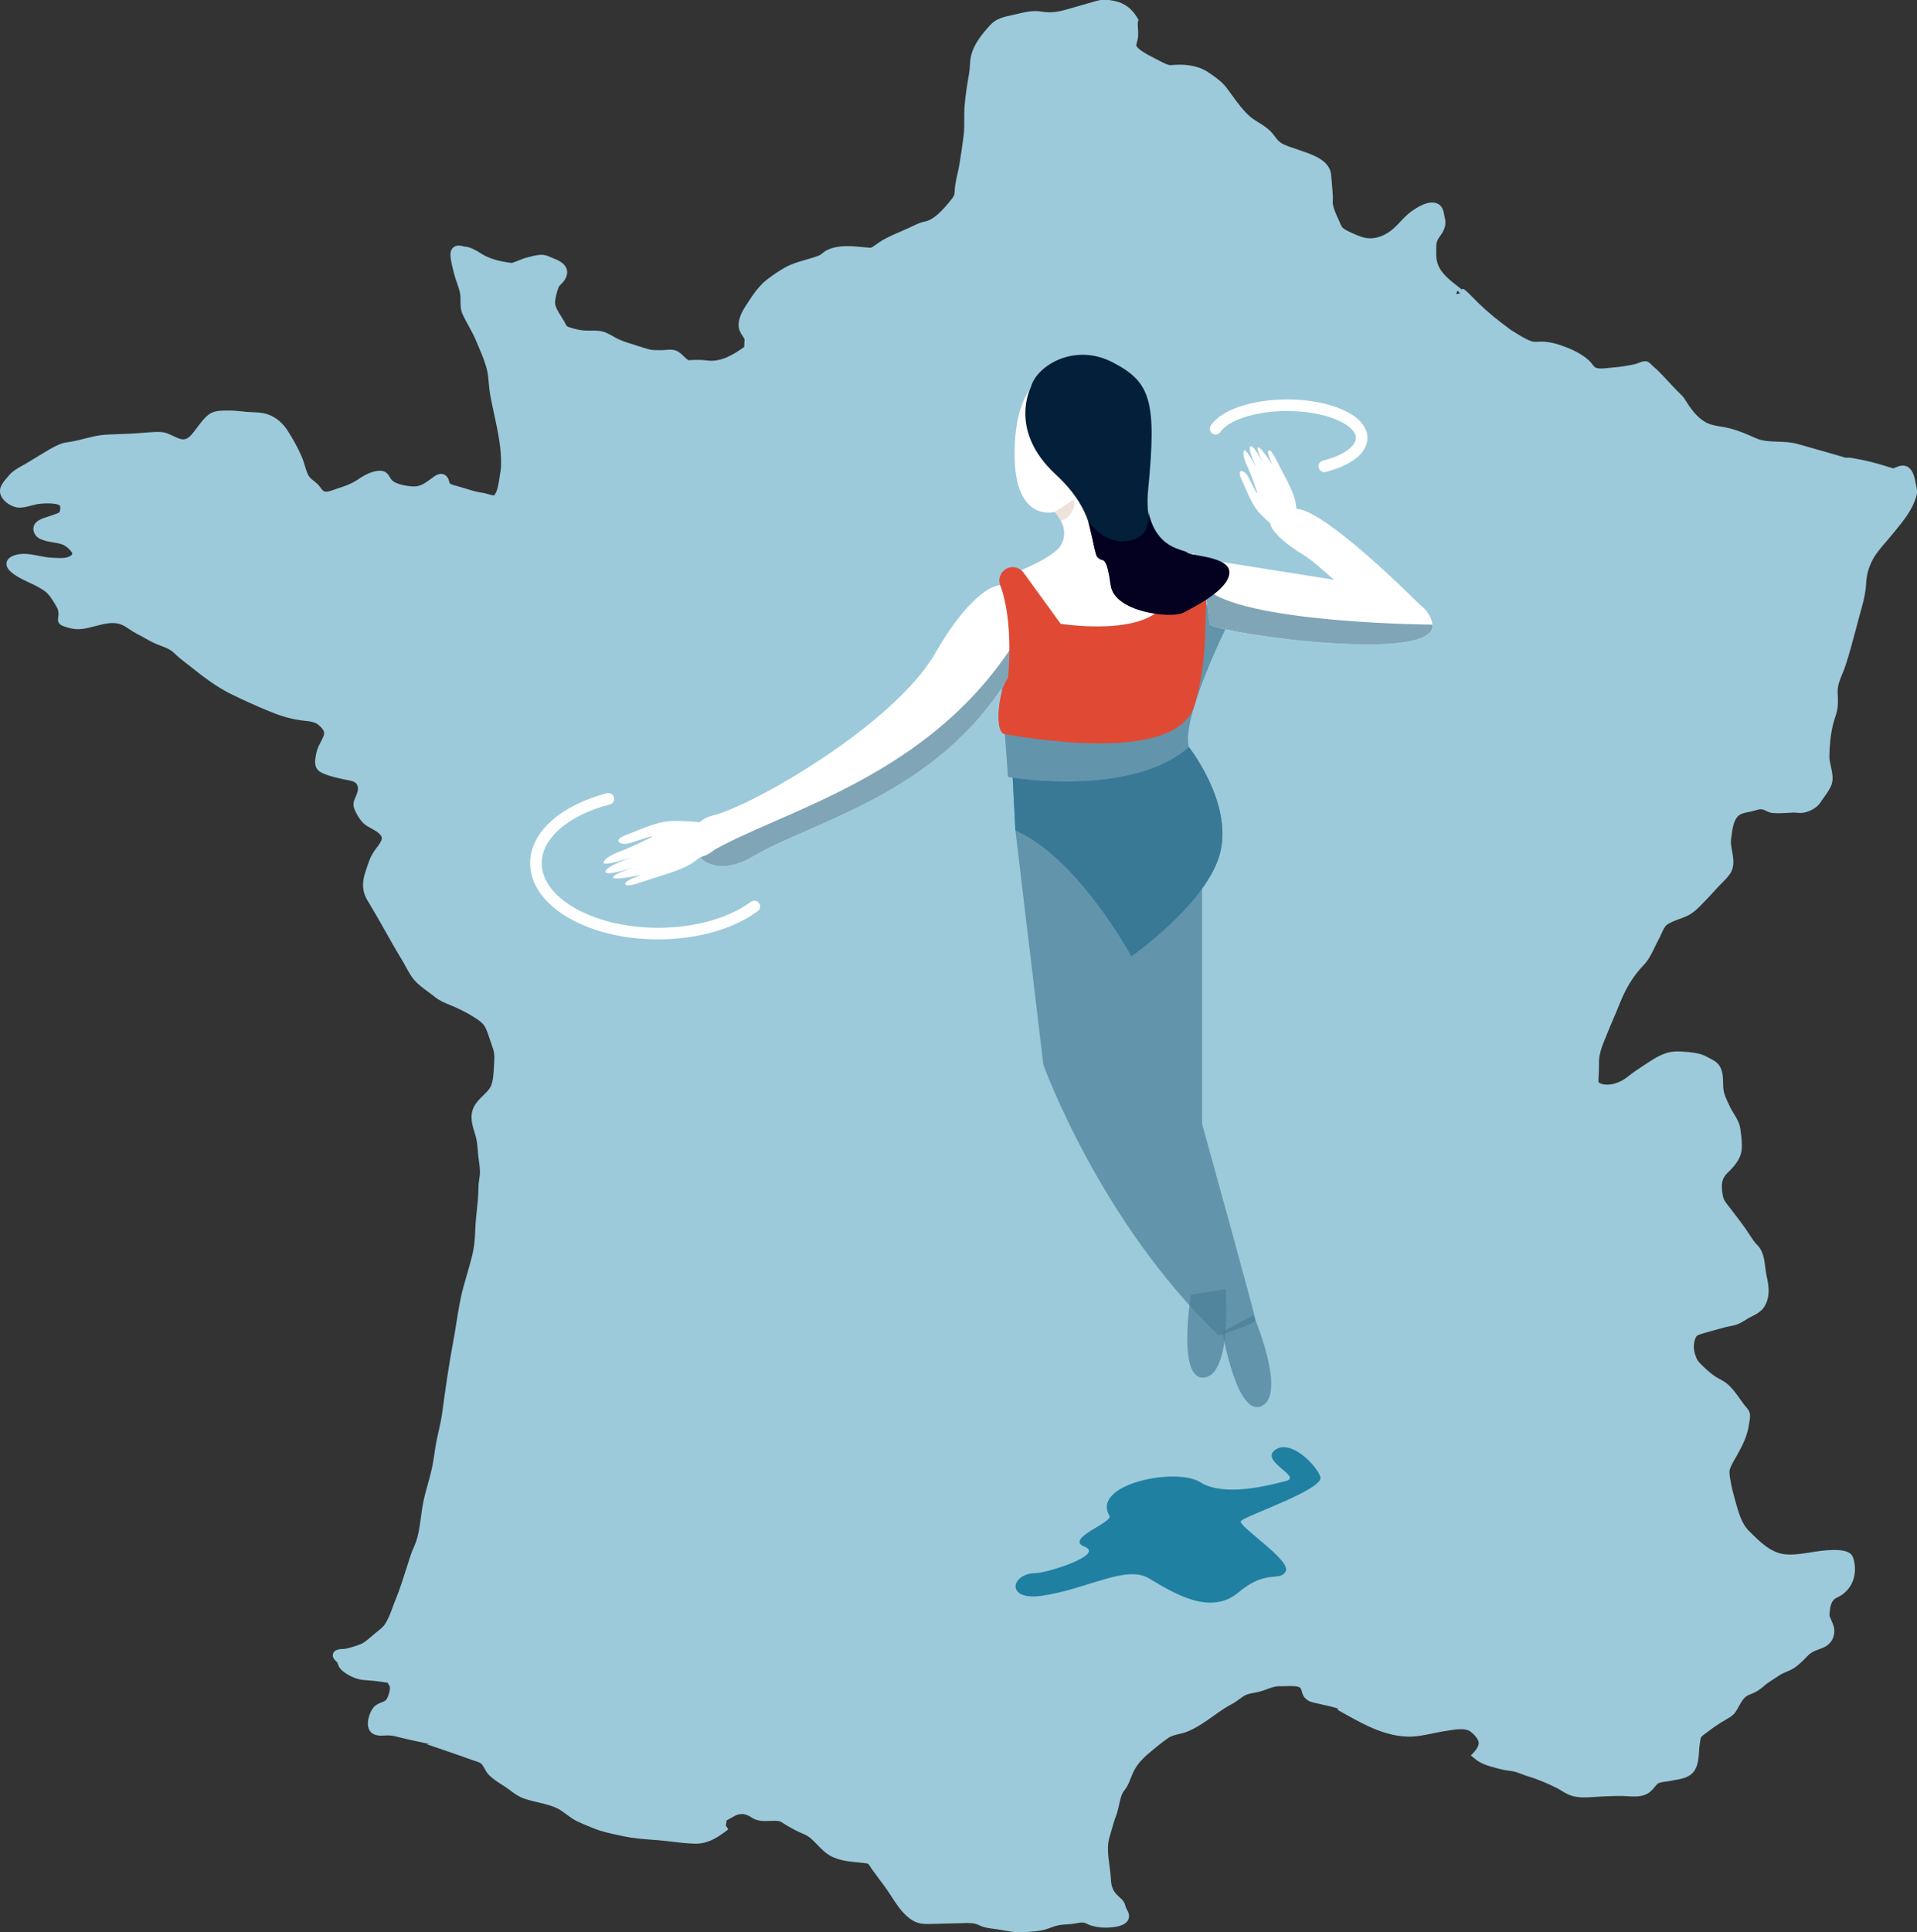 <svg xmlns="http://www.w3.org/2000/svg" id="Calque_1" viewBox="0 0 363.92 366.75"><rect x="0" y="0" width="363.92" height="366.75" fill="#333333" stroke="none"/><defs><style>.cls-1{fill:#031f3a;}.cls-2{fill:#030020;}.cls-3{fill:#fff;}.cls-4{fill:#eee2db;}.cls-5{fill:#9ccada;}.cls-6{fill:#e04a34;}.cls-7{fill:#2080a2;}.cls-8{fill:#156c93;}.cls-9{fill:none;stroke:#fff;stroke-linecap:round;stroke-linejoin:round;stroke-width:2.2px;}.cls-10{fill:#4b8097;opacity:.7;}</style></defs><g><path class="cls-5" d="M193.85,366.75c-1.35,0-2.66-.24-3.92-.47l-.14-.03c-.33-.06-.67-.1-1.03-.15-.98-.12-2-.25-2.92-.72-.91-.46-2.02-.42-3.2-.37-.25,0-.5,.02-.75,.02-.8,.02-1.6,.04-2.4,.06-1.04,.03-2.08,.06-3.12,.08-1.71,.02-2.77-.2-4.22-1.5-1.26-1.14-2.09-2.44-2.97-3.81l-.11-.16c-.7-1.1-1.51-2.19-2.29-3.23-.42-.57-.85-1.14-1.26-1.71-.12-.17-.22-.33-.32-.49-.31-.49-.38-.57-.65-.61-.55-.08-1.11-.13-1.71-.19-2.07-.2-4.22-.4-6.03-1.79-.61-.47-1.14-1.02-1.65-1.55-.8-.83-1.55-1.62-2.54-2.01-1.1-.44-2.11-.98-3.28-1.67-.16-.09-.32-.2-.48-.3-.35-.23-.68-.44-.96-.5-.52-.1-1.1-.07-1.73-.05-1.12,.05-2.4,.1-3.49-.64-1.22-.84-2.3-.88-3.53-.12-.11,.07-.26,.15-.44,.24-.39,.21-.71,.4-.96,.56,.06,0,.12,0,.19,.02l-.15,.83,.47,.7c-.06,.05-.22,.18-.33,.26-.08,.07-.15,.12-.16,.13-.61,.44-1.3,.94-2.05,1.35-1.22,.67-2.45,1.01-3.64,.99-1.54-.01-3.08-.2-4.58-.38-.45-.06-.9-.11-1.35-.16-.85-.09-1.72-.16-2.56-.22-1.69-.13-3.44-.26-5.2-.64-.29-.06-.59-.13-.89-.19-1.64-.35-3.34-.7-4.93-1.37-.27-.11-.53-.22-.8-.33-.75-.3-1.52-.61-2.26-.98-.72-.36-1.36-.83-1.97-1.28-.39-.29-.76-.57-1.14-.81-1.21-.76-2.66-1.1-4.2-1.46-.87-.21-1.78-.42-2.64-.72-1.12-.39-1.9-.97-2.72-1.58l-.33-.25c-.36-.27-.77-.53-1.21-.81-.93-.59-1.9-1.21-2.61-2-.31-.34-.52-.73-.72-1.1-.22-.4-.43-.78-.7-.97-.32-.21-.8-.36-1.26-.51-.22-.07-.44-.14-.63-.21-1.56-.57-3.12-1.11-4.3-1.51l-4.07-1.39,.54-.03c-.72-.16-1.44-.32-2.15-.47-1.21-.26-2.46-.52-3.69-.84-.84-.22-1.44-.36-2.19-.34-.11,0-.24,.01-.37,.02-.87,.06-2.19,.14-2.91-.84-.93-1.28-.06-3.62,.65-4.47,.47-.56,1.07-.79,1.56-.98,.28-.11,.54-.21,.73-.35,.48-.37,1.02-2.23,.79-2.73-.04-.09-.18-.31-.26-.44l-.08-.14s-.03-.05-.04-.07c-.07,0-.13-.02-.18-.02-.78-.14-1.58-.24-2.53-.34-.28-.03-.57-.05-.86-.07-.73-.05-1.48-.09-2.21-.32-.99-.3-2.38-1.02-3.11-1.79-.33-.35-.46-.72-.57-1.01-.05-.13-.09-.25-.14-.35-.03-.04-.08-.08-.13-.12-.32-.3-.85-.8-.64-1.47,.26-.85,1.28-.89,1.95-.92,.1,0,.19,0,.25-.01,.62-.1,1.28-.28,2.14-.57l.14-.05c.51-.17,1-.34,1.38-.6,.53-.36,1.06-.82,1.56-1.25,.2-.17,.4-.35,.6-.51,.15-.12,.3-.25,.46-.37,.47-.37,.95-.75,1.25-1.16,.69-.95,1.17-2.24,1.63-3.49,.18-.48,.35-.96,.54-1.41,.76-1.85,1.38-3.83,1.99-5.74,.27-.86,.54-1.72,.82-2.56,.19-.58,.41-1.09,.63-1.59l.19-.45c.68-1.61,.92-3.47,1.16-5.26,.13-.99,.27-2.01,.47-2.99,.23-1.11,.54-2.2,.83-3.25,.3-1.06,.6-2.15,.83-3.24,.17-.84,.3-1.72,.43-2.56,.13-.9,.27-1.83,.46-2.75,.1-.48,.21-.96,.32-1.44,.28-1.26,.55-2.45,.71-3.68,.65-4.78,1.26-9.09,2.07-13.35,.22-1.17,.41-2.38,.6-3.55,.35-2.25,.72-4.59,1.33-6.81,.22-.79,.45-1.58,.67-2.37,.3-1.04,.61-2.12,.89-3.18,.5-1.92,.64-3.51,.7-5.32,.04-1.26,.17-2.52,.3-3.74,.14-1.36,.29-2.76,.3-4.13,0-.86,.12-1.6,.24-2.38,.13-.86,0-1.84-.14-2.8-.06-.43-.12-.88-.16-1.31l-.04-.49c-.09-1.14-.18-2.22-.5-3.23l-.06-.19c-.48-1.5-1.08-3.37-.18-5.13,.45-.88,1.12-1.52,1.76-2.15,.64-.61,1.24-1.2,1.51-1.91,.4-1.04,.46-2.38,.52-3.68,.02-.38,.03-.75,.06-1.1,.07-1.02-.03-1.66-.42-2.72-.16-.43-.3-.86-.44-1.28-.25-.78-.49-1.52-.84-2.2-.42-.85-1.19-1.34-2.07-1.91-1.32-.85-2.64-1.48-3.75-1.98-.3-.13-.61-.26-.92-.39-.96-.39-1.95-.8-2.8-1.48-.38-.31-.8-.62-1.25-.95-.94-.69-1.92-1.41-2.68-2.27-.65-.74-1.14-1.66-1.62-2.54-.22-.4-.43-.79-.64-1.14-1.14-1.86-2.22-3.78-3.27-5.64-.97-1.72-1.98-3.51-3.02-5.23l-.11-.18c-.32-.52-.64-1.06-.85-1.74-.56-1.85-.02-3.41,.49-4.91,.07-.19,.13-.38,.2-.58,.36-1.09,.74-1.96,1.49-2.94l.12-.16c.39-.51,1.12-1.45,1.03-1.99-.12-.73-1.38-1.42-2.21-1.87-.19-.1-.36-.2-.52-.29-1.15-.67-1.87-1.97-2.31-2.89-.58-1.21-.3-1.85,.03-2.6,.05-.11,.1-.24,.16-.37,.44-1.07,.43-1.73-.02-2.27-.32-.39-1.05-.53-1.75-.66-.25-.05-.49-.09-.71-.14-.23-.06-.47-.11-.71-.16-1.15-.26-2.45-.56-3.55-1.17-1.39-.77-1.09-2.31-.92-3.22l.05-.27c.16-.9,.52-1.58,.87-2.25,.2-.39,.4-.76,.55-1.17,.21-.57,.13-1.08-.88-1.98-.74-.66-1.69-.76-2.79-.88-.34-.04-.68-.07-1.02-.13-1.92-.3-3.83-.88-6.18-1.88-2.05-.87-4.46-1.92-6.83-3.11-2.82-1.41-5.29-3.33-7.39-5.01-.31-.25-.62-.48-.93-.72-.77-.59-1.57-1.21-2.29-1.93-.74-.74-1.53-1.04-2.53-1.42-.33-.12-.67-.25-1.02-.4-.79-.34-1.53-.76-2.24-1.16-.48-.27-.93-.53-1.4-.76-.49-.25-.94-.55-1.38-.84-.45-.3-.88-.59-1.31-.79-1.61-.74-3.32-.29-5.12,.18-.85,.22-1.73,.46-2.61,.56-.89,.1-1.81,0-2.74-.3-.03,0-.07-.02-.13-.04-.66-.19-1.23-.39-1.5-.85-.22-.37-.14-.8-.07-1.26,.01-.08,.03-.15,.03-.2,0-.64-.07-1.03-.28-1.39l-.12-.22c-.65-1.13-1.33-2.3-2.3-2.99-.89-.63-1.86-1.09-2.9-1.57l-.38-.18c-2.81-1.32-3.98-2.36-3.9-3.46,.05-.72,.59-1.24,1.61-1.56,1.51-.47,3.07-.16,4.58,.14,.76,.15,1.47,.29,2.13,.33,.17,0,.35,.02,.53,.03,1.31,.09,3.1,.2,3.65-.72,.09-.15-.5-1-1.54-1.63-.52-.31-1.26-.43-2.05-.56-.59-.1-1.2-.19-1.77-.39l-.14-.05c-.58-.19-1.31-.44-1.71-1.33-.3-.66-.19-1.18-.04-1.5,.41-.92,1.56-1.28,2.4-1.55,.16-.05,.32-.1,.44-.15,.15-.05,.33-.11,.54-.18,.37-.12,1.23-.39,1.4-.59,.19-.23,.25-1.04,.1-1.25-.32-.29-1.52-.56-3.82-.34-.5,.05-1.02,.18-1.56,.33-.73,.19-1.48,.39-2.29,.4-.01,0-.02,0-.03,0-1.37,0-3.54-1.33-3.67-3.01-.08-1.03,.74-1.98,1.34-2.68,.1-.12,.2-.23,.28-.33,.73-.91,1.72-1.45,2.67-1.98,.28-.15,.55-.3,.81-.46l1.45-.88c.65-.4,1.31-.79,1.96-1.19,.94-.57,1.88-1.12,2.88-1.52,.63-.26,1.24-.34,1.84-.43,.24-.03,.48-.07,.72-.12,.68-.13,1.36-.31,2.08-.49,1.35-.34,2.74-.7,4.16-.77,.83-.04,1.65-.07,2.48-.1,.55-.02,1.1-.04,1.66-.06,.91-.04,1.85-.11,2.75-.18,.64-.05,1.28-.1,1.92-.14,.88-.05,1.87-.11,2.87,.28,.33,.13,.66,.29,.98,.45,1.14,.55,1.89,.86,2.64,.48,.61-.31,1.12-1,1.62-1.66,.13-.17,.25-.33,.37-.49,.11-.14,.22-.29,.34-.44,.64-.84,1.36-1.79,2.38-2.29,.81-.39,1.85-.41,2.69-.42h.35c.91-.02,1.83,.07,2.71,.16,.67,.07,1.3,.14,1.93,.15,1.49,.05,2.73,.14,4.09,.93,1.61,.93,2.44,2.19,3.21,3.49,.87,1.47,1.78,3.06,2.41,4.83,.12,.34,.22,.68,.32,1.01,.24,.81,.46,1.57,.92,2.12,.2,.24,.46,.44,.74,.66,.22,.17,.45,.35,.67,.56,.25,.24,.45,.5,.63,.74,.15,.2,.29,.38,.43,.52,.43,.42,1.2,.19,2.22-.18,.2-.07,.39-.14,.57-.2,1.35-.43,2.55-.85,3.59-1.53,1.18-.78,2.52-1.66,4.12-1.82,1.43-.15,1.91,.68,2.23,1.23,.11,.2,.22,.38,.37,.54,.52,.56,1.88,1,3.64,1.18,1.54,.16,2.37-.39,3.81-1.45l.15-.11c.59-.44,1.33-1,2.15-.75,.33,.1,.77,.36,1.04,1.08,.06,.16,.09,.31,.12,.42,.03,.13,.04,.18,.06,.2,.2,.25,.77,.39,1.23,.51,.13,.03,.25,.06,.36,.09,.45,.13,.91,.27,1.37,.41,1.13,.35,2.3,.71,3.43,.85,.31,.04,.63,.14,.94,.24,.28,.09,.95,.29,1.1,.21,.61-.53,.86-2.23,1.02-3.25,.04-.23,.07-.45,.1-.64,.09-.51,.18-1.09,.2-1.67,.12-3.27-.6-6.6-1.3-9.82-.27-1.23-.54-2.51-.77-3.76-.13-.72-.19-1.44-.25-2.14-.07-.81-.14-1.58-.3-2.32-.33-1.5-.92-2.9-1.54-4.37-.18-.43-.36-.86-.54-1.29-.39-.96-.88-1.84-1.39-2.78-.4-.73-.82-1.48-1.19-2.28-.41-.89-.41-1.81-.41-2.63,0-.47,0-.92-.08-1.34-.12-.67-.35-1.35-.6-2.06-.18-.52-.37-1.06-.51-1.61l-.06-.22c-.25-.96-.51-1.96-.63-2.96-.07-.58-.08-1.41,.53-1.92,.59-.49,1.37-.36,2.08-.15,1.1,.05,2.12,.67,3.02,1.22,.3,.19,.59,.36,.85,.5,1.3,.67,2.87,1.11,4.94,1.37,.1,.01,.16,.02,.21,.02,0,0,.02-.01,.06-.03l.08-.02c.38-.11,.76-.26,1.15-.43,.56-.23,1.14-.46,1.8-.61,.15-.03,.31-.07,.49-.12,.73-.18,1.64-.41,2.42-.32,.51,.06,.99,.27,1.42,.46,.12,.05,.25,.11,.36,.15,1.1,.43,2.3,.99,2.63,2.11,.21,.69,.03,1.43-.51,2.21-.19,.28-.4,.47-.58,.65-.24,.23-.36,.36-.45,.58-.35,.9-.62,1.99-.67,2.78-.05,.84,.6,1.87,1.18,2.78,.2,.32,.4,.63,.57,.93,.07,.13,.13,.25,.19,.36,.25,.48,.29,.56,.66,.69,.94,.32,1.87,.54,2.68,.63,.45,.05,.93,.05,1.43,.04,.59,0,1.21-.01,1.83,.07,.93,.13,1.71,.58,2.39,.97,.25,.14,.5,.29,.76,.42,.79,.39,1.67,.73,2.7,1.03,.49,.14,.98,.31,1.48,.47,.69,.23,1.35,.45,2.01,.61,.59,.15,1.29,.14,1.96,.14,.15,0,.29,0,.44,0h0c.18,0,.4-.02,.64-.04,.62-.05,1.32-.11,1.91,.08,.68,.21,1.18,.71,1.62,1.14,.31,.31,.63,.62,.9,.72,.09,.03,.39,0,.57-.02,.15-.02,.3-.03,.43-.03,.67-.02,1.56-.02,2.49,.11,2.54,.37,4.97-1.08,6.79-2.38,.11-.08,.2-.14,.28-.19,0-.03,0-.06,0-.1-.01-.37,.02-.65,.04-.87,.04-.41,.05-.5-.15-.8l-.11-.17c-.4-.59-.84-1.25-.85-2.2,0-1.31,.68-2.63,1.26-3.51l.33-.51c1.11-1.71,2.26-3.48,3.99-4.77,1.17-.87,2.21-1.57,3.19-2.12,1.27-.72,2.64-1.11,3.96-1.49,.92-.26,1.8-.51,2.63-.86,.19-.08,.34-.21,.54-.37,.23-.19,.53-.44,.93-.63,2.14-1,4.6-.76,6.77-.54,.23,.02,.45,.04,.67,.06h.13c.56,.07,.78,.07,1-.08,.19-.13,.37-.26,.55-.38,.58-.41,1.18-.83,1.88-1.2,.99-.52,2.03-.97,3.02-1.4,.71-.31,1.45-.63,2.15-.97l.07-.03c.81-.39,1.46-.7,2.37-.88,1.67-.34,3.39-2.26,4.54-3.67l.2-.24c.52-.63,.79-.98,.81-1.51,.04-1.25,.31-2.47,.57-3.64,.13-.59,.26-1.15,.35-1.72,.32-1.89,.59-3.81,.8-5.45,.14-1.03,.13-2.05,.13-3.13,0-.86,0-1.76,.07-2.67,.17-2.09,.52-4.15,.86-6.14v-.04c.08-.42,.11-.85,.13-1.3,.03-.57,.07-1.15,.2-1.76,.49-2.33,2.02-4.17,3.67-6.01,1.09-1.21,2.6-1.54,3.94-1.83,.34-.07,.66-.15,1-.23,1.48-.36,3.16-.76,4.7-.5,1.86,.31,3.26,.08,5.03-.44,1.84-.53,3.68-1.05,5.53-1.58,1.22-.34,2.14-.26,3.43,.02,1.9,.41,3.31,1.49,4.34,3.28l.19,.34-.13,.37c-.03,.09-.02,.37-.02,.54v.14c.01,.2,.03,.41,.04,.61,.03,.47,.06,.96,.02,1.48-.03,.36-.12,.69-.2,.97-.06,.21-.11,.41-.14,.6-.04,.28,.33,.97,3.24,2.42,.14,.07,.27,.13,.37,.19,.17,.09,.35,.18,.53,.28,.66,.35,1.34,.71,1.97,.9,.24,.07,.45,.06,.85,.03,.11,0,.23-.02,.35-.03,2.73-.16,4.9,.36,6.62,1.59l.4,.28c.95,.67,1.93,1.37,2.71,2.37,.42,.54,.82,1.1,1.21,1.63,1.01,1.39,1.97,2.71,3.22,3.84,.52,.47,1.12,.84,1.76,1.24,.94,.58,1.9,1.18,2.68,2.13,.14,.18,.28,.35,.41,.53,.35,.47,.66,.87,1.08,1.15,.81,.52,1.83,.85,2.81,1.17,.36,.12,.72,.23,1.06,.36l.45,.16c1.99,.7,5,1.75,5.27,4.43,.08,.8,.14,1.62,.2,2.41,.04,.52,.08,1.05,.12,1.57,.03,.31,0,.59-.01,.84-.02,.23-.03,.43,0,.61,.12,.94,.58,1.94,1.02,2.91,.09,.19,.17,.38,.26,.57,.04,.1,.08,.2,.13,.3,.1,.24,.2,.5,.31,.64,.37,.49,1.19,.85,1.85,1.15l.25,.11c1.18,.53,2.03,.91,3.23,.93,1.32,.02,2.7-.48,4-1.46,.63-.48,1.19-1.07,1.79-1.7,.69-.73,1.4-1.48,2.25-2.07,1.97-1.36,3.47-1.82,4.59-1.43,1.18,.42,1.36,1.53,1.48,2.27,.03,.2,.06,.38,.11,.54,.38,1.37-.25,2.49-.75,3.21-.66,.94-.86,1.23-.87,2.3v.33c-.02,.8-.04,1.62,.12,2.34,.47,2.09,2.29,3.5,4.06,4.87l.15,.12c.07,.06,.15,.12,.23,.19,.1,.08,.23,.2,.32,.25l.06-.17s.02,0,.03,0l.45,.15,.02,.09c.36,.24,.71,.59,1.1,1l.07,.07c1.84,1.92,3.77,3.64,5.74,5.13l1.86,1.4s.08,.05,.12,.07c.15,.09,.26,.15,.3,.18l.17,.11c1.01,.63,2.06,1.29,3.14,1.71,.45,.17,.84,.16,1.38,.13,.21-.01,.43-.02,.66-.02h0c1.79,0,3.63,.65,4.86,1.14,1.9,.76,3.31,1.61,4.31,2.61,.19,.19,.34,.39,.49,.58,.19,.25,.37,.48,.55,.58,.59,.31,1.65,.19,2.5,.09,.22-.02,.42-.05,.61-.06,1.71-.14,3.21-.38,4.61-.71,.07-.02,.26-.09,.4-.15,.53-.21,1.09-.43,1.58-.33,.42,.08,.74,.41,1,.67,.05,.05,.09,.09,.12,.12,.72,.62,1.35,1.22,1.92,1.83l.74,.8c.68,.73,1.39,1.49,2.1,2.22,.11,.11,.23,.23,.35,.34,.35,.34,.75,.72,1.04,1.18,1.17,1.87,2.38,3.63,4.28,4.55,.74,.36,1.71,.52,2.64,.68,.55,.09,1.12,.19,1.66,.33,1.8,.47,3.43,1.19,4.99,1.89,1.2,.53,2.59,.58,4.07,.63,1.28,.04,2.61,.09,3.88,.46,1.27,.37,2.55,.73,3.82,1.09,1.71,.48,3.48,.98,5.22,1.51,.53-.1,1.25,.04,2.05,.2,.08,.02,.15,.03,.19,.04,2.29,.39,4.45,1.04,6.64,1.73l.13,.04s.08-.03,.14-.05c.11-.04,.22-.08,.33-.13,.65-.27,1.74-.72,2.69,.2,.72,.69,.95,1.95,1.13,2.87,.03,.14,.05,.28,.08,.39l.04,.17c.11,.5,.22,1.02,.04,1.68-.72,2.64-2.4,4.7-4.03,6.69-.18,.22-.36,.44-.54,.66-.38,.47-.8,.95-1.19,1.41-1.01,1.16-2.05,2.36-2.69,3.66-.74,1.52-1.04,2.68-1.13,4.31-.09,1.62-.41,3.03-.86,4.65-.35,1.23-.68,2.5-1.01,3.74-.63,2.38-1.28,4.85-2.06,7.21-.19,.59-.41,1.12-.63,1.63-.48,1.17-.9,2.19-.85,3.51l.02,.36c.05,1.08,.1,2.1-.19,3.28-.1,.41-.23,.81-.36,1.19-.13,.41-.26,.79-.35,1.18-.46,2.02-.68,4.04-.69,6.18,0,.49,.13,1.09,.28,1.73,.24,1.09,.52,2.33,.16,3.42-.28,.86-.89,1.7-1.43,2.45-.24,.33-.47,.65-.65,.94-.75,1.2-2.23,1.84-3.27,2.02-.45,.08-.89,.04-1.28,.01-.23-.02-.45-.04-.65-.03-.31,.01-.63,.03-.94,.05-.88,.05-1.78,.1-2.71,.05-.69-.03-.97-.16-1.48-.41l-.1-.05c-.74-.36-1.14-.33-2.07-.03-.44,.14-.86,.22-1.27,.3-.72,.14-1.35,.26-1.84,.69-.92,.81-1.14,2.39-1.32,3.79-.03,.22-.06,.44-.09,.65-.1,.66,.04,1.43,.19,2.24,.25,1.38,.54,2.95-.39,4.34-.45,.67-1.04,1.25-1.6,1.81-.21,.21-.42,.41-.61,.62-.31,.33-.62,.67-.93,1.01-.41,.46-.84,.94-1.29,1.39-.18,.19-.37,.38-.56,.58-.86,.91-1.84,1.94-3.02,2.52-.51,.25-1.08,.46-1.63,.66-.9,.33-1.84,.67-2.43,1.17-.39,.33-.73,1.1-1.03,1.77-.17,.38-.33,.74-.51,1.06-.26,.46-.48,.92-.72,1.42-.55,1.15-1.12,2.33-2.08,3.33-1.89,1.95-3.34,4.29-4.56,7.36-.4,1-.82,2-1.24,2.97-.38,.89-.77,1.81-1.13,2.72l-.26,.63c-.68,1.66-1.32,3.23-1.28,4.97,.02,.83-.02,1.64-.06,2.43l-.03,.65c-.02,.5,0,.5,.15,.59,1.51,.89,4.01-.02,5.23-1.02,1.09-.89,2.25-1.64,3.36-2.37,.28-.18,.56-.37,.84-.55,1.72-1.13,3.46-2.14,5.86-2h.16c1.17,.08,2.38,.15,3.55,.44,.75,.18,1.38,.53,1.99,.87,.19,.1,.37,.2,.56,.3,1.89,.97,1.93,2.86,1.96,4.37,0,.39,.02,.76,.05,1.11,.1,1.01,.62,2.09,1.12,3.13l.19,.4c.17,.36,.4,.74,.65,1.14,.53,.86,1.07,1.75,1.23,2.75,.28,1.71,.37,3.04,.29,4.06-.14,1.8-1.44,3.27-2.69,4.47-1.05,1-1.3,2.13-.92,4.18,.16,.87,.32,1.11,.93,1.89l.48,.62c1.22,1.57,2.48,3.2,3.61,4.92l.15,.24c.43,.66,.84,1.29,1.33,1.77,1.21,1.17,1.41,2.86,1.59,4.36,.07,.56,.13,1.09,.24,1.56,.4,1.74,.75,3.75-.31,5.67-.59,1.07-1.6,1.58-2.49,2.03-.17,.09-.35,.17-.52,.27-.23,.13-.47,.27-.7,.42-.45,.28-.91,.56-1.41,.77-.52,.21-1.07,.32-1.61,.42-.31,.06-.6,.12-.86,.19l-.99,.27c-1.11,.3-2.26,.62-3.38,.95-.82,.25-1.05,.37-1.26,.91-.37,.95-.37,2.06,0,3.12,.38,1.08,.47,1.16,1.29,1.97,.83,.81,1.65,1.58,2.6,2.18,.23,.15,.47,.28,.72,.41,.52,.28,1.05,.58,1.54,1,.96,.84,1.71,1.91,2.44,2.94,.21,.3,.42,.59,.62,.87,.07,.1,.17,.21,.27,.32,.32,.37,.68,.78,.83,1.25,.17,.51,.06,1.12-.02,1.6-.02,.11-.04,.22-.05,.31-.28,2.33-1.19,4.14-2.18,5.94-.13,.24-.28,.49-.42,.74-.45,.77-.91,1.56-1.11,2.29-.1,.39-.02,.96,.05,1.45l.02,.1c.21,1.49,.63,3.02,1.03,4.46l.08,.28c.52,1.83,1.1,3.91,2.38,5.19l.18,.18c2.05,2.05,4.18,4.18,6.96,4.37,1.56,.11,3.1-.13,4.73-.39,1.34-.21,2.72-.43,4.13-.44,.8,0,1.58,0,2.34,.21,1.31,.35,1.54,1.04,1.74,2.05,.51,2.58-.39,4.93-2.4,6.29-.25,.17-.49,.29-.71,.4-.3,.15-.54,.27-.74,.47-.53,.53-.71,1.31-.81,2.32-.06,.55-.06,.71,.06,1,.08,.2,.17,.4,.25,.59,.37,.84,.8,1.78,.44,3.02-.3,1.05-1.04,1.83-2.14,2.25-.18,.07-.36,.14-.53,.2-.89,.33-1.53,.56-2.19,1.22-.14,.14-.28,.28-.41,.42-.68,.69-1.39,1.4-2.23,1.95-.49,.32-1.01,.54-1.51,.75-.49,.21-.95,.4-1.34,.68-.34,.24-.7,.47-1.05,.69-.58,.37-1.17,.75-1.65,1.16-.89,.77-1.52,1.26-2.78,1.72-1.12,.41-1.53,1.15-2.1,2.18-.2,.37-.41,.76-.68,1.15-.44,.66-1.08,1.03-1.65,1.36l-.16,.09c-1.3,.76-2.35,1.46-3.3,2.2-.14,.11-.29,.22-.46,.34-.34,.24-.81,.57-.98,.82-.09,.14-.15,.57-.18,.83-.02,.16-.04,.3-.07,.44-.07,.4-.11,.89-.14,1.41-.1,1.63-.23,3.65-1.9,4.64-.83,.49-1.81,.66-2.67,.81-.28,.05-.55,.1-.81,.15-.28,.06-.57,.1-.89,.14-.55,.07-1.31,.17-1.58,.41-.23,.21-.42,.43-.62,.67-.43,.52-.91,1.11-1.84,1.45-1.07,.39-2.19,.32-3.17,.26-.31-.02-.62-.04-.93-.05-2.05-.03-4.12,.09-6.06,.22-1.09,.08-2.37,.11-3.62-.24-.76-.21-1.37-.59-1.96-.95-.3-.18-.58-.36-.87-.5-2.02-1.02-3.9-1.78-5.59-2.28-.41-.12-.8-.27-1.18-.42-.6-.23-1.17-.45-1.74-.53-.88-.12-1.75-.24-2.65-.49l-.51-.14c-1.38-.37-2.8-.75-4.04-1.79l-.68-.58,.61-.65c.52-.56,.99-1.37,.85-1.94-.15-.62-.95-1.53-1.58-1.96-1-.69-2.73-.4-4.13-.18-.2,.03-.39,.06-.58,.09-.74,.11-1.49,.27-2.28,.43-1.61,.34-3.28,.68-4.94,.64-2.75-.06-5.5-1.08-7.31-1.92-1.79-.83-3.52-1.79-5.19-2.73l-.75-.42,.12-.22c-.77-.3-2.4-.66-3.26-.84-1.23-.27-1.89-.42-2.24-.6-1.06-.55-1.25-1.24-1.4-1.79-.07-.24-.12-.44-.26-.67-.28-.48-1.96-.42-2.77-.39-.36,.01-.7,.03-.98,.01-.96-.04-1.66,.22-2.54,.54-.47,.17-.95,.35-1.51,.5-.35,.09-.7,.16-1.04,.22-.54,.1-1.05,.19-1.49,.38-.45,.2-.87,.51-1.32,.84-.43,.31-.86,.64-1.37,.9-1.22,.63-2.34,1.43-3.52,2.27-1.52,1.08-3.1,2.2-4.91,2.95-.56,.23-1.12,.36-1.66,.49-.75,.18-1.46,.35-2.03,.75-1.26,.89-2.62,1.98-4.06,3.24-1.25,1.1-2.09,2.19-2.65,3.45-.13,.29-.24,.58-.36,.87-.21,.54-.43,1.11-.74,1.65-.14,.25-.3,.46-.45,.65-.13,.17-.25,.33-.34,.49-.35,.65-.52,1.46-.71,2.31-.15,.69-.31,1.4-.56,2.07-.36,.93-.64,1.94-.92,2.91-.12,.42-.24,.83-.36,1.25-.48,1.6-.23,3.5,.01,5.32,.11,.84,.23,1.71,.27,2.55,.08,1.6,.49,2.47,1.64,3.45,.71,.6,.99,1.05,1.2,1.91,.02,.1,.12,.27,.2,.43,.18,.33,.38,.71,.41,1.15,.03,.47-.14,.9-.48,1.25-1.15,1.16-4.17,1.04-4.51,1.02-.73-.04-1.5-.17-2.24-.39-.28-.08-.53-.21-.75-.31-.19-.09-.37-.18-.53-.22-.39-.09-.94,0-1.48,.1-.3,.05-.61,.11-.91,.14-.25,.02-.5,.04-.75,.06-.81,.05-1.57,.11-2.28,.32-.31,.09-.61,.2-.91,.31-.61,.22-1.25,.45-1.97,.57-.74,.12-1.48,.18-2.2,.23-.22,.02-.44,.03-.66,.05-.31,.03-.61,.04-.91,.04ZM12.75,117.63h0s0,0,0,0Zm70.8-26.03h0Zm193.21-36.42c-.2,.17-.31,.43-.27,.64l.67-.13-.4-.51Z"></path><g><g><path class="cls-7" d="M210.61,287.71c.74,1.26-8.61,4.31-4.71,5.85s-7.24,5-9.2,5c-4.85,0-5.9,5.31,1.03,4.32,8.63-1.23,15.95-5.9,20.31-3.35,4.37,2.55,11.57,7.32,17.02,2.74,5.45-4.58,7.93-1.95,9.02-4.05,1.09-2.1-9.09-8.57-8.52-9.51,.57-.93,15.92-6.05,15.1-8.41-.82-2.36-5.74-7.25-8.63-5.09-2.89,2.16,5.35,5.06,2.05,5.89-3.3,.83-11.67,3.08-16.26,.2-4.59-2.88-20.76,.39-17.2,6.4Z"></path><g><path class="cls-3" d="M269.47,114.7s-18.45-18.62-23.66-18.12c-9.95,.95-1.52,6.84,1.6,8.71,3.12,1.87,12.49,10.98,12.49,10.98l9.57-1.56Z"></path><path class="cls-10" d="M226.09,245.73s-2.71,16.42,2.56,15.72c5.27-.7,4.04-16.79,4.04-16.79l-6.6,1.07Z"></path><path class="cls-10" d="M192.76,157.59l5.31,44.5s10.71,29.81,33.28,51.36c0,0,6.99-2.18,6.99-2.89s-10.13-37.23-10.13-37.23v-50.12l-35.44-5.62Z"></path><path class="cls-10" d="M233.05,118.56s-8.9,17.8-7.34,23.27c0,0-4.7,11.87-34.36,5.62l-1.64-22.8,41.62-10.45,1.72,4.37Z"></path><path class="cls-3" d="M189.87,111.07s-4.68-.32-12.41,13.03c-7.73,13.35-34.43,28.81-42.16,30.68-7.73,1.87-3.28,14.29,7.73,7.73,11.01-6.56,34.82-11.63,48.33-33.8,0,0,6.71-6.48,6.71-7.18s-8.2-10.46-8.2-10.46Z"></path><path class="cls-10" d="M134.68,161.82c13.36-7.96,42.25-14.12,58.64-41.02,0,0,1.11-1.07,2.5-2.46,1.28,1.62,2.25,2.94,2.25,3.18,0,.7-6.71,7.18-6.71,7.18-13.51,22.17-37.32,27.25-48.33,33.8-4.76,2.84-8.29,2.12-10.14,.25,.58-.27,1.17-.57,1.79-.94Z"></path><path class="cls-3" d="M228.21,106.07l25.61,4.06s17.18,1.09,18.11,8.43c.94,7.34-38.25,2.03-42.31,0l-1.41-12.49Z"></path><path class="cls-10" d="M229.61,112.25c8.39,6.09,42.31,6.3,42.31,6.3,.94,7.34-38.25,2.03-42.31,0l-1.41-12.49,.72,.11,.68,6.07Z"></path><path class="cls-3" d="M198.38,71.4s-5.78,1.72-5.78,14.83,7.65,10.93,7.65,10.93c0,0,3.05,3.09,1.15,6.32-1.21,2.07-6.79,4.5-8.81,5.23-5.15,1.87,7.18,14.37,7.65,14.37s14.37-1.87,14.83-1.87,8.51-3.44,8.51-3.44l3.12-12.73s-11.94,3.1-12.88-14.94c-.55-10.65-15.46-18.71-15.46-18.71Z"></path><path class="cls-10" d="M232.06,252.79s2.76,16.41,7.51,14.04c4.75-2.37-1.61-17.2-1.61-17.2l-5.9,3.15Z"></path><path class="cls-6" d="M229.15,108.15l-.31,10.98s0,8.21-2.11,14.85c-2.76,8.68-20.64,7.97-35.96,5.38-2.24-.38-1.06-8.87,.59-10.66,0,0,1.18-10.58-1.49-17.64-.43-1.14,.01-2.41,1.05-3.05h0c1.13-.69,2.6-.4,3.38,.67l7.05,9.71s17.33,2.81,20.3-4.84c1.76-4.55,1.39-4.34,1.77-6.3,.23-1.18,5.73-.5,5.73,.89Z"></path><path class="cls-1" d="M195.73,73.42s-4.45,8.2,4.68,16.63c9.13,8.43,5.81,14.61,8.62,16.02,2.81,1.41,.54,9.26,10.61,10.22,2.33,.22,12.41-2.24,12.41-7.39s-15.72,.83-14.08-16.03c1.64-16.86,.47-20.38-6.79-24.12-7.26-3.75-14.42,.71-15.46,4.68Z"></path><path class="cls-8" d="M225.71,141.82s8.28,10.46,5.93,19.99c-2.34,9.52-16.86,19.67-16.86,19.67,0,0-9.99-18.58-22.02-23.89l-.51-9.96s22.68,3.72,33.45-5.81Z"></path><path class="cls-4" d="M200.26,97.17l3.67-2.42s.55,2.97-2.52,4.1l-1.15-1.68Z"></path></g><path class="cls-2" d="M206.56,98.84l1.41,5.9s-.01,1.38,1.45,1.58c0,0,.69-.52,1.42,4.75,.73,5.26,11.68,6.34,13.78,5.23,2.1-1.11,8.49-4.26,8.76-7.5,.27-3.24-7.39-3.24-7.99-3.92-.59-.68-6.08-.49-7.49-8.3,0,0,1.53,5.82-4.56,6.16-4.06,.23-6.8-3.89-6.8-3.89Z"></path></g><path class="cls-9" d="M143.2,172.05c-4.24,3.13-10.85,5.14-18.28,5.14-12.8,0-23.18-5.98-23.18-13.36,0-5.44,5.65-10.12,13.75-12.21"></path><path class="cls-9" d="M230.77,81.37c1.72-2.58,7.15-4.46,13.58-4.46,7.81,0,14.15,2.78,14.15,6.21,0,2.3-2.86,4.31-7.1,5.38"></path></g><path class="cls-10" d="M225.71,141.82s8.28,10.46,5.93,19.99c-2.34,9.52-16.86,19.67-16.86,19.67,0,0-9.99-18.58-22.02-23.89l-.51-9.96s22.68,3.72,33.45-5.81Z"></path></g><path class="cls-3" d="M246.53,97.37s-.45-.7-.49-1.34c-.14-2.15-1.88-5.12-2.82-6.93-.94-1.81-1.87-3.94-2.4-3.59-.53,.35,1.14,3.3,.6,2.49-.54-.81-2.31-3.46-2.64-3.06-.26,.31,.7,2.32,1.15,3.23-.58-1.13-2.13-4-2.6-3.44-.53,.64,1.26,4.18,1.55,4.73-.3-.58-2.27-4.33-2.67-3.98-.43,.38,.08,2.07,.53,2.94,.45,.87,2.12,5.26,1.89,5.19-.23-.07-1.52-3.09-2.05-3.68-.53-.59-1.93-1.16-.82,1.23,1.11,2.39,1.87,4.77,3.66,6.55,1.79,1.78,3.72,3.31,3.8,3.22,0,0,4.99,1.51,3.33-3.56Z"></path><path class="cls-3" d="M134,162.34s-1,.22-1.6,.75c-1.98,1.77-6.09,2.86-8.48,3.63-2.39,.77-5.05,1.83-5.22,1.06-.16-.78,3.86-1.91,2.68-1.67-1.18,.24-5.03,1.02-4.98,.38,.04-.5,2.62-1.43,3.81-1.84-1.5,.49-5.34,1.65-5.27,.76,.08-1.02,4.72-2.57,5.46-2.81-.76,.24-5.75,1.82-5.8,1.17-.05-.71,1.86-1.75,3.01-2.13,1.15-.38,6.42-2.78,6.15-2.91-.26-.14-4.01,1.39-4.99,1.44-.98,.06-2.71-.67,.33-1.8,3.04-1.13,5.77-2.56,8.89-2.56,3.12,0,6.14,.35,6.15,.49,0,0,5.71,3.04-.14,6.04Z"></path></svg>